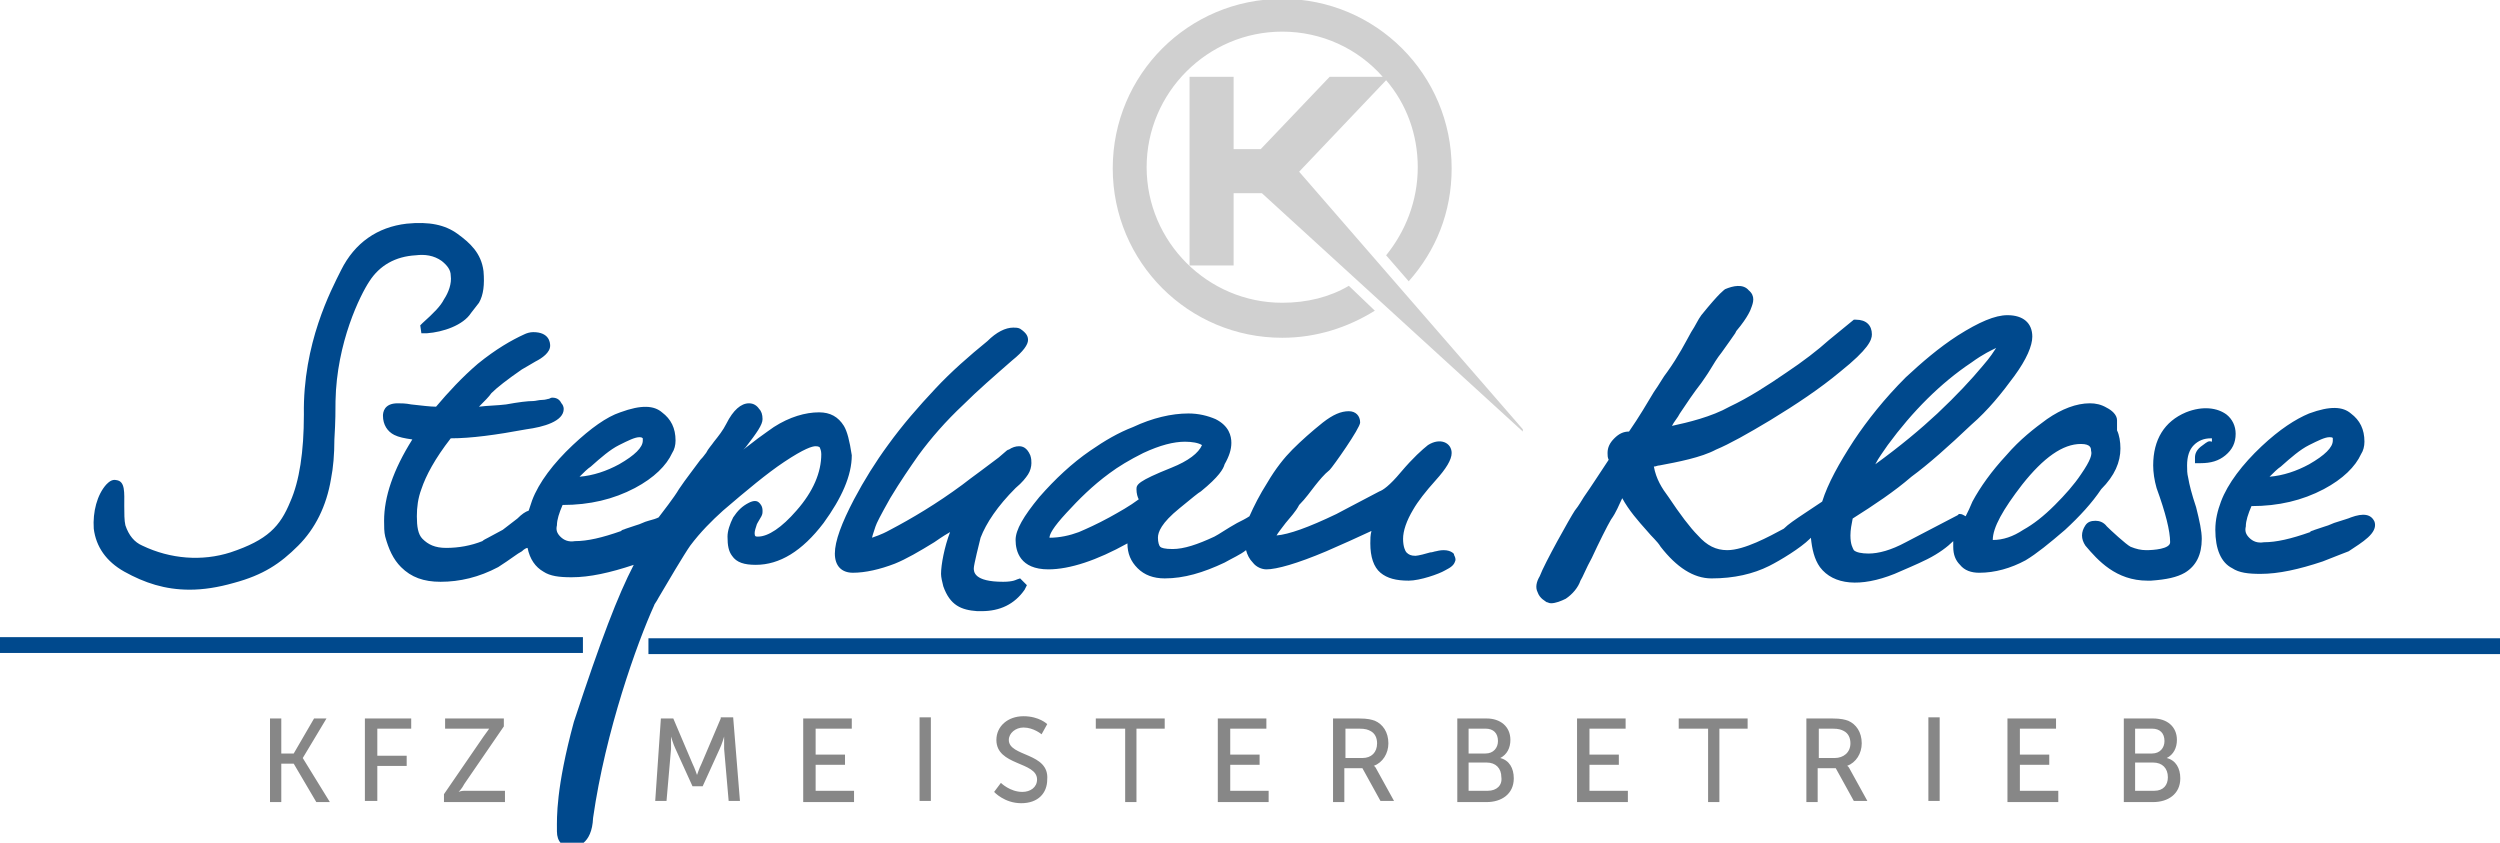<?xml version="1.0" encoding="utf-8"?>
<!-- Generator: Adobe Illustrator 26.0.0, SVG Export Plug-In . SVG Version: 6.00 Build 0)  -->
<svg version="1.1" id="Ebene_1" xmlns="http://www.w3.org/2000/svg" xmlns:xlink="http://www.w3.org/1999/xlink" x="0px" y="0px"
	 viewBox="0 0 221.3 74.6" style="enable-background:new 0 0 221.3 74.6;" xml:space="preserve">
<style type="text/css">
	.st0{fill:#878787;}
	.st1{fill:#00498D;}
	.st2{fill:#D0D0D0;}
</style>
<g id="Logo">
	<path id="KFZ_Meisterbetrieb" class="st0" d="M108.9,67.7h2.6v-0.9h-2.6v-2.3h3.2v-0.9h-4.3v7.4h4.5V70h-3.4V67.7z M26.8,67.1
		l2.1-3.5h-1.1L26,66.7h-1.1v-3.1h-1v7.4h1v-3.4H26l2,3.4h1.2L26.8,67.1L26.8,67.1z M97.1,64.5h2.5v6.5h1v-6.5h2.5v-0.9h-6.1V64.5z
		 M63.8,63.6l-1.7,4c-0.2,0.4-0.4,1-0.4,1h0c0,0-0.2-0.6-0.4-1l-1.7-4h-1.1L58,70.9h1l0.4-4.6c0-0.4,0-1.1,0-1.1h0
		c0,0,0.2,0.7,0.4,1.1l1.5,3.3h0.9l1.5-3.3c0.2-0.4,0.4-1.1,0.4-1.1h0c0,0,0,0.6,0,1.1l0.4,4.6h1l-0.6-7.4H63.8z M89.3,65.5
		c0-0.6,0.6-1.1,1.3-1.1c0.9,0,1.6,0.6,1.6,0.6l0.5-0.9c0,0-0.7-0.7-2.1-0.7c-1.4,0-2.4,0.9-2.4,2.1c0,2.3,3.6,1.9,3.6,3.5
		c0,0.7-0.6,1.1-1.3,1.1c-1.1,0-1.9-0.8-1.9-0.8l-0.6,0.8c0,0,0.9,1,2.4,1c1.5,0,2.3-0.9,2.3-2.1C92.9,66.6,89.3,67,89.3,65.5z
		 M32.4,70.9h1v-3.1H36v-0.9h-2.6v-2.4h3v-0.9h-4.1V70.9z M40.6,70.1L40.6,70.1c0,0,0.3-0.3,0.5-0.7l3.5-5.1v-0.7h-5.2v0.9h3.3
		c0.4,0,0.6,0,0.6,0v0c0,0-0.2,0.3-0.5,0.7l-3.5,5.1v0.7h5.4V70h-3.6C40.8,70,40.6,70.1,40.6,70.1z M72.2,67.7h2.6v-0.9h-2.6v-2.3
		h3.2v-0.9h-4.3v7.4h4.5V70h-3.4V67.7z M81.4,70.9h1v-7.4h-1V70.9z M170.7,70.9h1v-7.4h-1V70.9z M163.5,67.8L163.5,67.8
		c0.8-0.3,1.3-1.1,1.3-2c0-1-0.5-1.7-1.2-2c-0.3-0.1-0.6-0.2-1.4-0.2h-2.3v7.4h1V68h1.6l1.6,2.9h1.2l-1.6-2.9
		C163.6,67.8,163.5,67.8,163.5,67.8z M162.4,67.1H161v-2.6h1.2c0.6,0,0.8,0.1,1,0.2c0.4,0.2,0.6,0.6,0.6,1.1
		C163.8,66.6,163.2,67.1,162.4,67.1z M178.8,67.7h2.6v-0.9h-2.6v-2.3h3.2v-0.9h-4.3v7.4h4.5V70h-3.4V67.7z M191.8,67.1L191.8,67.1
		c0.6-0.3,0.9-0.9,0.9-1.6c0-1.2-0.9-1.9-2.1-1.9H188v7.4h2.6c1.3,0,2.4-0.7,2.4-2.1C193,68,192.6,67.3,191.8,67.1z M189,64.5h1.5
		c0.7,0,1.1,0.4,1.1,1.1c0,0.6-0.4,1.1-1.1,1.1H189V64.5z M190.7,70H189v-2.5h1.6c0.8,0,1.3,0.5,1.3,1.3
		C191.9,69.5,191.5,70,190.7,70z M148.7,64.5h2.5v6.5h1v-6.5h2.5v-0.9h-6.1V64.5z M132.8,67.1L132.8,67.1c0.6-0.3,0.9-0.9,0.9-1.6
		c0-1.2-0.9-1.9-2.1-1.9H129v7.4h2.6c1.3,0,2.4-0.7,2.4-2.1C134,68,133.6,67.3,132.8,67.1z M130,64.5h1.5c0.7,0,1.1,0.4,1.1,1.1
		c0,0.6-0.4,1.1-1.1,1.1H130V64.5z M131.7,70H130v-2.5h1.6c0.8,0,1.3,0.5,1.3,1.3C133,69.5,132.5,70,131.7,70z M121.6,67.8
		L121.6,67.8c0.8-0.3,1.3-1.1,1.3-2c0-1-0.5-1.7-1.2-2c-0.3-0.1-0.6-0.2-1.4-0.2h-2.3v7.4h1V68h1.6l1.6,2.9h1.2l-1.6-2.9
		C121.7,67.8,121.6,67.8,121.6,67.8z M120.6,67.1h-1.5v-2.6h1.2c0.6,0,0.8,0.1,1,0.2c0.4,0.2,0.6,0.6,0.6,1.1
		C121.9,66.6,121.4,67.1,120.6,67.1z M140.7,67.7h2.6v-0.9h-2.6v-2.3h3.2v-0.9h-4.3v7.4h4.5V70h-3.4V67.7z"/>
	<path id="Linie" class="st1" d="M0,57.8h51.6v-1.4H0V57.8z M57.4,56.5v1.4h163.9v-1.4H57.4z"/>
	<path id="Stephan_Klose" class="st1" d="M187.7,39.7c0-0.6-0.1-1.2-0.3-1.6v-0.9c0-0.5-0.5-0.9-0.9-1.1c-0.5-0.3-1-0.4-1.5-0.4
		c-1.2,0-2.5,0.5-3.8,1.4c-1.1,0.8-2.4,1.8-3.6,3.2c-1.3,1.4-2.3,2.8-3,4.1c-0.2,0.5-0.4,0.9-0.6,1.3c-0.2-0.1-0.3-0.2-0.5-0.2h-0.1
		l-0.1,0.1c-1.5,0.8-3.1,1.6-4.6,2.4c-1.3,0.7-2.4,1-3.3,1c-0.6,0-1.1-0.1-1.3-0.3c-0.1-0.2-0.3-0.5-0.3-1.3c0-0.5,0.1-1,0.2-1.5
		c1.9-1.2,3.7-2.4,5.2-3.7c1.5-1.1,3.3-2.7,5.3-4.6c1.5-1.3,2.7-2.8,3.8-4.3c1.1-1.5,1.6-2.7,1.6-3.5c0-1.2-0.8-1.9-2.2-1.9
		c-1.1,0-2.5,0.6-4.4,1.8c-1.7,1.1-3.2,2.4-4.6,3.7c-1.9,1.9-3.4,3.8-4.6,5.6c-1.3,2-2.3,3.8-2.8,5.4l-1.5,1c-0.9,0.6-1.5,1-1.9,1.4
		c-1.3,0.7-3.5,1.9-5,1.9c-1,0-1.8-0.4-2.6-1.3c-0.7-0.7-1.6-1.9-2.6-3.4c-0.6-0.8-1.1-1.6-1.3-2.7c0.2,0,0.3-0.1,0.5-0.1
		c1.6-0.3,3.7-0.7,5-1.4c1.2-0.5,2.8-1.4,4.8-2.6c2.3-1.4,4.4-2.8,6.2-4.3l0,0c2.5-2,2.8-2.8,2.8-3.3c0-0.8-0.5-1.3-1.4-1.3h-0.2
		l-2.2,1.8c-1,0.9-2.3,1.9-3.8,2.9c-1.6,1.1-3.3,2.2-5,3c-1.6,0.9-3.7,1.4-5.1,1.7c0.2-0.4,0.5-0.7,0.7-1.1c0.6-0.9,1.2-1.8,1.9-2.7
		c0.2-0.3,0.5-0.7,0.8-1.2c0.3-0.5,0.6-1,1-1.5c0.5-0.7,1-1.4,1.2-1.7l0.1-0.2c1.1-1.3,1.3-2,1.3-2c0.2-0.5,0.4-1.1-0.2-1.6
		c-0.5-0.6-1.4-0.4-2.1-0.1c-0.1,0.1-0.4,0.2-2.1,2.3c-0.3,0.4-0.5,0.9-0.9,1.5c-0.5,0.9-1.1,2.1-2.1,3.5c-0.4,0.5-0.7,1.1-1.2,1.8
		c-0.6,1-1.3,2.2-2.2,3.5c-0.5,0-0.9,0.2-1.3,0.6c-0.4,0.4-0.6,0.8-0.6,1.3c0,0.2,0,0.4,0.1,0.6c-0.8,1.2-1.5,2.3-2.2,3.3
		c-0.2,0.3-0.4,0.7-0.8,1.2c-0.4,0.6-2.7,4.7-3.1,5.8c-0.3,0.5-0.4,1-0.2,1.4c0.2,0.6,0.7,0.8,0.8,0.9c0.1,0,0.2,0.1,0.4,0.1
		c0.4,0,0.9-0.2,1.3-0.4c0.6-0.4,1.1-1,1.3-1.6c0.2-0.3,0.5-1.1,1-2c0.6-1.3,1.4-2.9,1.7-3.4c0.5-0.7,0.7-1.3,1-1.9
		c0.6,1.1,1.4,2,2.2,2.9c0.4,0.5,0.9,0.9,1.2,1.4c1.4,1.8,2.9,2.8,4.5,2.8c2,0,3.7-0.4,5.1-1.1c1-0.5,2.8-1.6,3.6-2.4l0.1-0.1
		c0.1,1,0.3,1.9,0.8,2.6c1.2,1.6,3.6,1.8,6.6,0.6c0.9-0.4,1.9-0.8,2.9-1.3c1-0.5,1.8-1.1,2.3-1.6c0,0.2,0,0.4,0,0.5
		c0,0.7,0.2,1.2,0.6,1.6c0.4,0.5,1,0.7,1.7,0.7c1.4,0,2.8-0.4,4.1-1.1c1-0.6,2.1-1.5,3.5-2.7c1.3-1.2,2.4-2.4,3.2-3.6
		C187.2,42.1,187.7,40.9,187.7,39.7z M167.1,39.4c2.2-3,4.7-5.5,7.4-7.3l0,0c1.1-0.8,1.8-1.1,2.2-1.3c-0.2,0.3-0.5,0.8-1.2,1.6
		c-1,1.2-2.3,2.6-4,4.2c-1.5,1.4-3.3,2.9-5.5,4.5C166.3,40.5,166.7,40,167.1,39.4z M184.2,42c-0.6,0.9-1.4,1.8-2.3,2.7
		c-1,1-1.9,1.7-2.8,2.2c-0.9,0.6-1.8,0.9-2.7,0.9c0,0,0,0,0,0c0-1.1,0.9-2.7,2.6-4.9c1.9-2.4,3.6-3.6,5.2-3.6c0.9,0,0.9,0.4,0.9,0.6
		C185.2,40.2,185.1,40.7,184.2,42z M74.7,37.7c-0.5-0.8-1.2-1.2-2.2-1.2c-1.2,0-2.6,0.4-4,1.3c-0.3,0.2-0.7,0.5-1.4,1
		c-0.4,0.3-0.9,0.7-1.3,1c0.1-0.1,0.1-0.1,0.2-0.2c1-1.3,1.5-2,1.5-2.5c0-0.4-0.1-0.7-0.3-0.9c-0.2-0.3-0.5-0.5-0.9-0.5
		c-0.7,0-1.4,0.6-2,1.8c-0.3,0.6-0.7,1.1-1.1,1.6c-0.2,0.3-0.5,0.6-0.7,1c-0.1,0.1-0.2,0.3-0.5,0.6c-0.5,0.7-1.3,1.7-1.9,2.6
		c-0.4,0.7-1.5,2.1-1.8,2.5c0,0,0,0,0,0c-0.2,0.1-0.5,0.2-0.9,0.3c-0.4,0.1-0.7,0.3-1.1,0.4l-0.9,0.3c-0.2,0.1-0.4,0.1-0.4,0.2
		c-1.7,0.6-3,0.9-4.1,0.9c-0.6,0.1-1-0.1-1.3-0.4c-0.3-0.3-0.4-0.6-0.3-1c0-0.5,0.2-1.1,0.5-1.8c2.4,0,4.5-0.5,6.4-1.5
		c1.7-0.9,2.8-2,3.3-3.1c0.2-0.3,0.3-0.7,0.3-1.1c0-1.1-0.4-1.9-1.2-2.5c-0.7-0.6-1.8-0.7-3.7,0c-1.2,0.4-2.6,1.4-4.2,2.9
		c-1.7,1.6-3,3.3-3.6,4.9c-0.1,0.3-0.2,0.6-0.3,0.9c-0.3,0.1-0.6,0.3-1,0.7c-0.4,0.3-0.9,0.7-1.3,1c-0.4,0.2-0.9,0.5-1.3,0.7
		c-0.2,0.1-0.4,0.2-0.5,0.3c-1,0.4-2.1,0.6-3.2,0.6c-1,0-1.6-0.3-2.1-0.8c-0.4-0.4-0.5-1.1-0.5-2c0-0.8,0.1-1.6,0.4-2.4
		c0.4-1.2,1.2-2.7,2.6-4.5c1.8,0,4-0.3,6.7-0.8c1.5-0.2,3.3-0.7,3.3-1.8c0-0.2-0.1-0.4-0.2-0.5c-0.1-0.2-0.3-0.5-0.8-0.5
		c-0.1,0-0.1,0-0.3,0.1c-0.1,0-0.3,0.1-0.6,0.1c-0.3,0-0.6,0.1-0.8,0.1c-0.5,0-1.3,0.1-2.4,0.3c-0.8,0.1-1.6,0.1-2.4,0.2
		c0.5-0.5,0.9-0.9,1.1-1.2c0.5-0.5,1.4-1.2,2.7-2.1c0.2-0.1,0.5-0.3,1.2-0.7c0.6-0.3,1.3-0.8,1.3-1.4c0-0.3-0.1-1.2-1.5-1.2
		c-0.3,0-0.6,0.1-0.8,0.2c-1.1,0.5-2.5,1.3-4.1,2.6c-1.4,1.2-2.6,2.5-3.7,3.8c-0.5,0-1.3-0.1-2.2-0.2c-0.5-0.1-0.9-0.1-1.2-0.1
		c-1.2,0-1.3,0.8-1.3,1.1c0,0.8,0.4,1.4,1,1.7c0.4,0.2,0.9,0.3,1.6,0.4c-1.7,2.7-2.5,5.1-2.5,7.2c0,0.5,0,1,0.1,1.4
		c0.3,1.1,0.7,2,1.4,2.7c0.9,0.9,2,1.3,3.5,1.3c1.7,0,3.4-0.4,5.1-1.3c1.1-0.7,1.7-1.2,2.1-1.4c0.2-0.2,0.4-0.3,0.5-0.3
		c0.2,1,0.7,1.7,1.4,2.1c0.6,0.4,1.4,0.5,2.5,0.5c1.6,0,3.4-0.4,5.5-1.1c-1.4,2.7-2.9,6.6-5.3,13.9c-1.6,5.9-1.5,8.5-1.5,9.5l0,0.2
		c0,0.9,0.5,1.4,1.3,1.4c0.4,0,1.8-0.2,1.9-2.6c1.1-7.7,3.9-15.5,5.4-18.8c0-0.1,0.2-0.3,0.4-0.7c0.7-1.2,2.3-3.9,2.8-4.6
		c0.9-1.2,1.9-2.2,2.9-3.1c2.1-1.8,3.9-3.3,5.4-4.3c1.8-1.2,2.5-1.4,2.8-1.4c0.3,0,0.4,0.1,0.4,0.2c0,0,0.1,0.2,0.1,0.5
		c0,1.6-0.7,3.3-2.2,5c-1.3,1.5-2.5,2.3-3.4,2.3c-0.2,0-0.3,0-0.3-0.3c0-0.2,0.1-0.5,0.2-0.8c0,0,0.1-0.2,0.4-0.7
		c0.1-0.2,0.1-0.3,0.1-0.5c0-0.4-0.2-0.6-0.3-0.7c-0.2-0.2-0.5-0.2-0.9,0c-0.6,0.3-1,0.7-1.4,1.3c-0.3,0.6-0.5,1.2-0.5,1.7
		c0,0.8,0.1,1.3,0.4,1.7c0.4,0.6,1.1,0.8,2.1,0.8c2.1,0,4.1-1.2,6-3.7c1.6-2.2,2.5-4.2,2.5-6C75.2,39,75,38.2,74.7,37.7z M52.3,41.3
		c0.9-0.8,1.7-1.5,2.5-1.9c0.8-0.4,1.4-0.7,1.8-0.7c0.1,0,0.2,0,0.3,0.1c0,0,0,0.1,0,0.2c0,0.6-0.7,1.3-2.1,2.1
		c-1.1,0.6-2.3,1-3.5,1.1C51.7,41.8,52,41.5,52.3,41.3z M90,51.3c0,0-0.3,0.2-1.2,0.2c-2.6,0-2.6-0.9-2.6-1.2c0-0.3,0.5-2.3,0.6-2.7
		c0.5-1.3,1.5-2.8,3.1-4.4c0.6-0.5,0.9-0.9,1.1-1.2c0.2-0.3,0.3-0.7,0.3-1c0-0.2,0-0.4-0.1-0.7c-0.3-0.7-0.7-0.8-1-0.8
		c-0.3,0-0.6,0.1-0.9,0.3c-0.1,0-0.1,0-0.9,0.7l-1.6,1.2c-0.7,0.5-1.2,0.9-1.6,1.2c-2.3,1.7-4.5,3-6.4,4c-0.9,0.5-1.4,0.6-1.6,0.7
		c0-0.1,0.1-0.4,0.3-1c0.1-0.3,0.4-0.9,1.3-2.5c0.9-1.5,1.8-2.8,2.5-3.8c1.1-1.5,2.4-3,4-4.5c1.2-1.2,2.7-2.5,4.3-3.9
		c1-0.8,1.4-1.4,1.4-1.8c0-0.3-0.1-0.6-0.7-1c-0.2-0.1-0.4-0.1-0.6-0.1c-0.7,0-1.5,0.4-2.3,1.2c-1.6,1.3-3.2,2.7-4.6,4.2
		c-1.5,1.6-2.9,3.2-4.2,5c-1.1,1.5-2.1,3.1-3,4.8c-1.1,2.1-1.7,3.7-1.7,4.8c0,1.1,0.6,1.7,1.6,1.7c1.1,0,2.4-0.3,3.7-0.8
		c1-0.4,2.2-1.1,3.5-1.9c0.3-0.2,0.7-0.5,1.4-0.9c-0.5,1.3-0.8,2.9-0.8,3.7c0,0.3,0.1,0.7,0.2,1.1c0.6,1.7,1.6,2.1,3,2.2
		c0.1,0,0.3,0,0.4,0c1.6,0,2.9-0.6,3.8-1.9l0.2-0.4l-0.6-0.6L90,51.3z M210.2,46.2c-0.3-0.7-1-0.8-2.1-0.4c-0.2,0.1-0.6,0.2-1.2,0.4
		c-0.4,0.1-0.7,0.3-1.1,0.4l-0.9,0.3c-0.2,0.1-0.4,0.1-0.4,0.2c-1.7,0.6-3,0.9-4.1,0.9c-0.6,0.1-1-0.1-1.3-0.4
		c-0.3-0.3-0.4-0.6-0.3-1c0-0.5,0.2-1.1,0.5-1.8c2.4,0,4.5-0.5,6.4-1.5c1.7-0.9,2.8-2,3.3-3.1c0.2-0.3,0.3-0.7,0.3-1.1
		c0-1.1-0.4-1.9-1.2-2.5c-0.7-0.6-1.8-0.7-3.7,0c-1.2,0.5-2.6,1.4-4.2,2.9c-1.7,1.6-3,3.3-3.6,4.9c-0.3,0.8-0.5,1.6-0.5,2.5
		c0,1.7,0.5,2.9,1.5,3.4c0.6,0.4,1.4,0.5,2.5,0.5c1.6,0,3.4-0.4,5.5-1.1c1.3-0.5,2-0.8,2.3-0.9C209.1,48,210.5,47.2,210.2,46.2z
		 M201.9,41.3c0.9-0.8,1.7-1.5,2.5-1.9c0.8-0.4,1.4-0.7,1.8-0.7c0.1,0,0.3,0,0.3,0.1c0,0,0,0.1,0,0.2c0,0.6-0.7,1.3-2.1,2.1
		c-1.1,0.6-2.3,1-3.5,1.1C201.3,41.8,201.6,41.5,201.9,41.3z M195,39.4c-0.6,0.4-0.7,0.8-0.7,1.1v0.5h0.5c0.9,0,1.6-0.2,2.2-0.7h0
		c0.6-0.5,0.9-1.1,0.9-1.9c0-0.7-0.3-1.3-0.8-1.7c-0.8-0.6-2.1-0.8-3.6-0.2c-1.9,0.8-2.9,2.4-2.9,4.7c0,0.6,0.1,1.3,0.3,2
		c0.8,2.2,1.2,3.8,1.2,4.8c0,0.6-1.5,0.7-2.1,0.7c-0.5,0-0.9-0.1-1.4-0.3c-0.4-0.2-1.8-1.5-2.1-1.8c-0.3-0.4-0.7-0.5-1-0.5
		c-0.4,0-0.7,0.1-0.9,0.4c-0.2,0.3-0.3,0.6-0.3,0.9c0,0.3,0.1,0.6,0.3,0.9c1.1,1.3,2.7,3.1,5.5,3.1c0.1,0,0.2,0,0.3,0
		c1.4-0.1,2.3-0.3,3-0.7c1-0.6,1.5-1.6,1.5-3c0-0.7-0.2-1.6-0.5-2.8c-0.4-1.2-0.6-2-0.7-2.6c-0.1-0.4-0.1-0.7-0.1-1.1
		c0-0.8,0.2-1.4,0.6-1.8c0.4-0.4,0.9-0.6,1.5-0.6c0.1,0,0.1,0,0.1,0c0,0,0,0,0,0.1c0,0.1,0,0.2,0,0.2C195.5,39,195.4,39.1,195,39.4z
		 M127.8,48.7c-0.1,0-0.3,0-0.7,0.1c-0.1,0-0.3,0.1-0.5,0.1c-0.3,0.1-1.1,0.3-1.3,0.3c-0.4,0-0.6-0.1-0.8-0.3
		c-0.1-0.1-0.3-0.5-0.3-1.2c0-0.7,0.3-1.6,0.9-2.6c0.4-0.7,1.1-1.6,2-2.6c0.9-1,1.4-1.8,1.4-2.4c0-0.9-1-1.4-2.1-0.7
		c-0.5,0.4-1.3,1.1-2.4,2.4c-1,1.2-1.6,1.6-1.9,1.7c-2.3,1.2-3.6,1.9-3.8,2c-2.5,1.2-4.2,1.8-5.3,1.9c0.1-0.2,0.5-0.7,0.8-1.1
		c0.4-0.5,0.9-1,1.2-1.6c0.6-0.6,1-1.2,1.4-1.7c0.4-0.5,0.8-1,1.3-1.4c0.3-0.3,2.7-3.7,2.7-4.2c0-0.6-0.4-1-1-1
		c-0.7,0-1.4,0.3-2.3,1c-1,0.8-1.9,1.6-2.7,2.4c-0.7,0.7-1.5,1.7-2.2,2.9c-0.7,1.1-1.2,2.1-1.6,3c-0.3,0.2-0.7,0.4-1.1,0.6
		c-0.9,0.5-1.6,1-2,1.2c-1.5,0.7-2.7,1.1-3.7,1.1c-0.7,0-1-0.1-1.1-0.2c-0.1-0.1-0.2-0.4-0.2-0.8c0-0.5,0.3-1.3,1.9-2.6
		c1.1-0.9,1.7-1.4,1.9-1.5c1.6-1.3,2-2,2.1-2.4c0.4-0.7,0.6-1.3,0.6-1.9c0-0.6-0.2-1.5-1.4-2.1c-0.7-0.3-1.5-0.5-2.4-0.5
		c-1.5,0-3.2,0.4-4.9,1.2c-1.3,0.5-2.5,1.2-3.8,2.1C94.9,41,93.4,42.4,92,44c-1.4,1.7-2.1,2.9-2.1,3.8c0,1,0.4,2.6,2.9,2.6
		c1.9,0,4.3-0.8,7-2.3c0,0,0,0,0,0c0,0.9,0.3,1.6,0.9,2.2c0.6,0.6,1.4,0.9,2.4,0.9c1.7,0,3.4-0.5,5.3-1.4l0,0
		c0.7-0.4,1.4-0.7,1.9-1.1c0.1,0.4,0.3,0.8,0.6,1.1c0.3,0.4,0.8,0.6,1.2,0.6c0.9,0,2.7-0.5,5.3-1.6c1.4-0.6,2.7-1.2,4-1.8
		c-0.1,0.4-0.1,0.7-0.1,1.1c0,1.2,0.3,2.1,0.9,2.6c0.6,0.5,1.4,0.7,2.5,0.7c1,0,2.7-0.6,3.2-0.9c0.6-0.3,0.8-0.5,0.9-0.8
		c0.1-0.2,0-0.4-0.1-0.6C128.8,49.1,128.5,48.7,127.8,48.7z M98.2,45.8c-1.1,0.6-2,1-2.7,1.3c-0.8,0.3-1.7,0.5-2.6,0.5
		c0-0.3,0.3-0.9,1.5-2.2c1.1-1.2,2.3-2.4,3.8-3.5c0.8-0.6,1.8-1.2,3-1.8c1.5-0.7,2.7-1,3.7-1c0.6,0,1.2,0.1,1.5,0.3
		c-0.3,0.7-1.2,1.4-2.7,2c-3,1.2-3.1,1.5-3.1,1.9c0,0.4,0.1,0.7,0.2,0.9C100,44.8,99.1,45.3,98.2,45.8z M39.1,23.1
		c0.5,0.4,0.8,0.8,0.8,1.3c0.1,0.7-0.2,1.5-0.6,2.1c-0.3,0.6-0.9,1.2-1.9,2.1l-0.2,0.2l0.1,0.7l0.5,0c1.4-0.1,3.2-0.7,3.9-1.8
		l0.7-0.9c0.4-0.7,0.5-1.6,0.4-2.8c-0.2-1.6-1.2-2.5-2.3-3.3c-1.1-0.8-2.5-1.1-4.5-0.9c-2.6,0.3-4.6,1.7-5.8,4.1
		c-0.9,1.8-3.4,6.5-3.3,12.8c0,3.3-0.4,5.9-1.2,7.7c-0.9,2.2-2,3.4-5.3,4.5c-2.5,0.8-5.3,0.6-7.8-0.6c-0.7-0.3-1.2-0.9-1.5-1.8
		c-0.1-0.4-0.1-1.1-0.1-1.7c0-1.2,0.1-2.2-0.7-2.3c-0.4-0.1-0.7,0.2-0.9,0.4c-0.8,0.9-1.2,2.4-1.1,3.9c0.2,1.6,1.1,2.9,2.7,3.8
		c1.8,1,3.6,1.6,5.8,1.6c1.2,0,2.5-0.2,3.9-0.6c2.6-0.7,4.1-1.7,5.7-3.3c1.5-1.5,2.5-3.5,2.9-5.9c0.2-1,0.3-2.2,0.3-3.5
		c0.1-1.6,0.1-2.7,0.1-3.4c0.1-5.2,2.2-9.4,3-10.6c0.9-1.4,2.3-2.2,4.1-2.3C37.6,22.5,38.4,22.6,39.1,23.1z"/>
	<path id="K" class="st2" d="M105.3,6.8v16.7h3.9v-6.4h2.5l23.1,21.1V38L115,15.2l7.7-8.1c1.8,2.1,2.8,4.8,2.8,7.7
		c0,3-1.1,5.7-2.8,7.8l2,2.3c2.4-2.7,3.8-6.1,3.8-10c0-8.3-6.7-15-15-15s-15,6.7-15,15c0,8.3,6.7,15,15,15c3,0,5.8-0.9,8.2-2.4
		l-2.3-2.2c-1.7,1-3.7,1.5-5.9,1.5c-6.6,0-12-5.4-12-12s5.4-12,12-12c3.5,0,6.7,1.5,8.9,4h-4.7l-6.1,6.4h-2.4V6.8H105.3z"/>
</g>
</svg>
